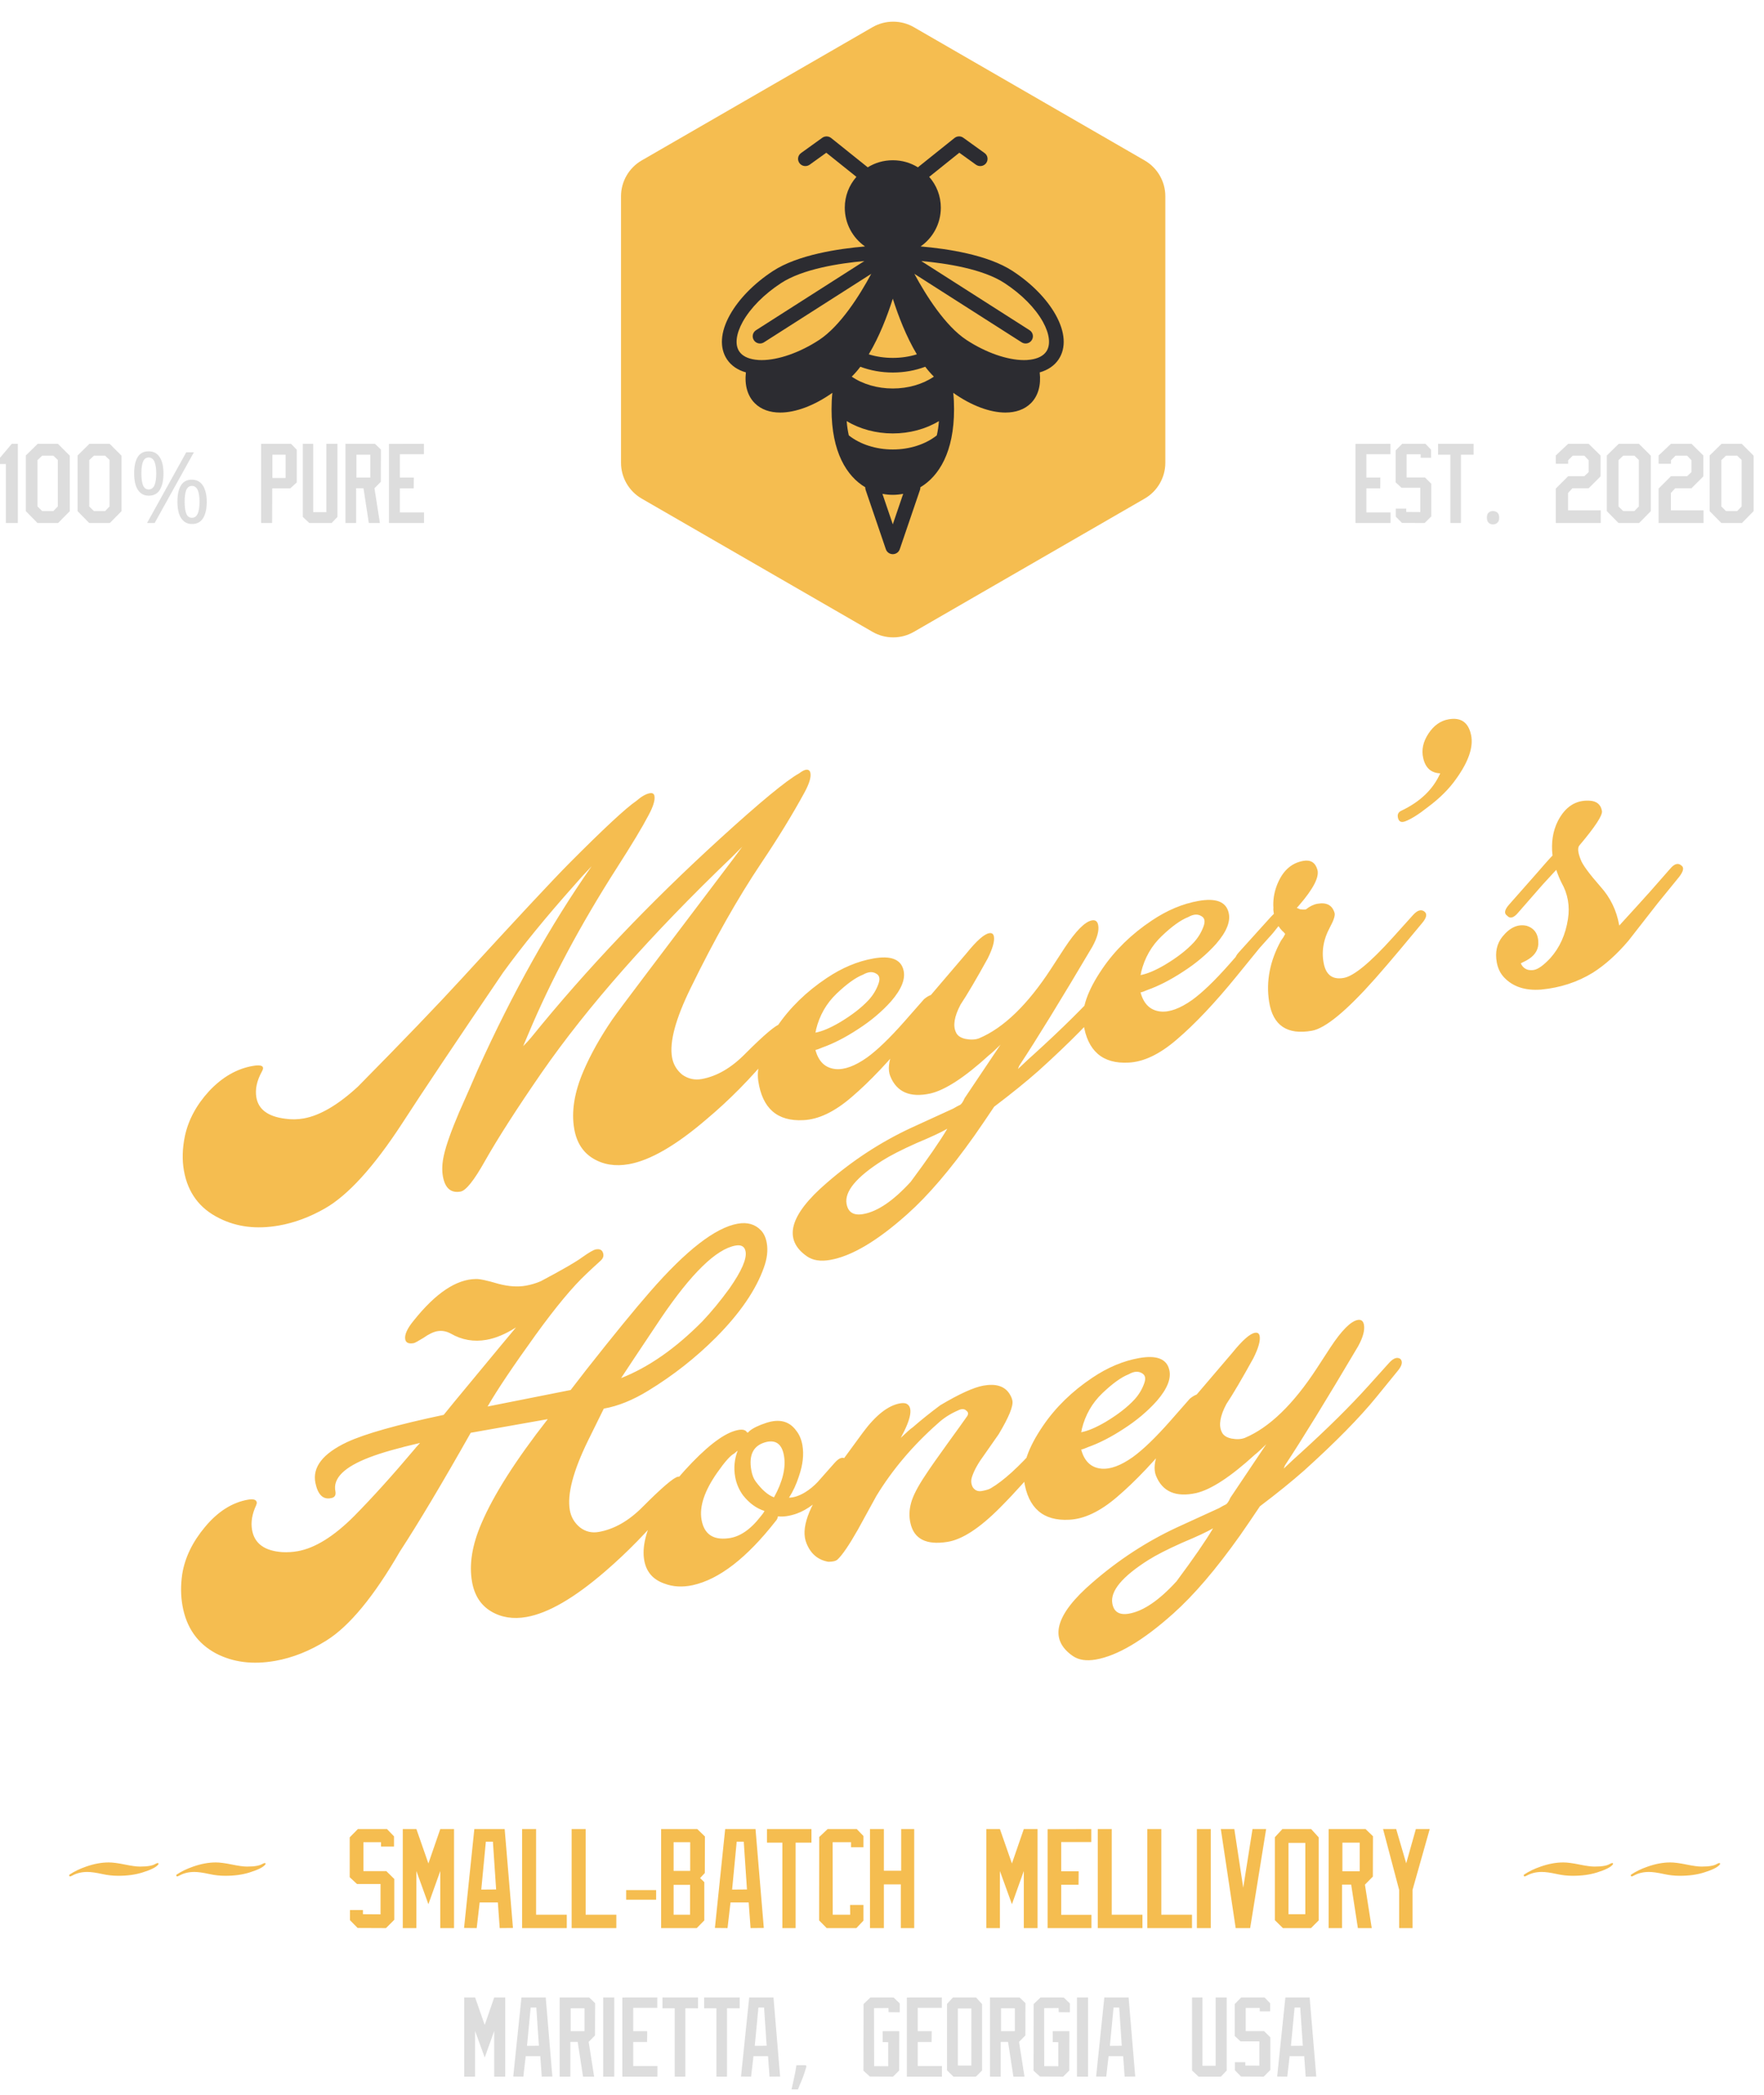 <svg width="570" height="677" viewBox="0 0 570 677" fill="none" xmlns="http://www.w3.org/2000/svg">
<g clip-path="url(#clip0_10_164)">
<path d="M449.296 143.4V146.76H441.52V154.312H446.032L446 157.8H441.52V165.576H449.328V169H438V143.432L449.296 143.4ZM450.969 145.544L453.081 143.4H460.601L462.425 145.288V147.912H459.065V146.792H454.521V154.28H460.441L462.489 156.296V166.856L460.345 169L453.017 168.968L451.033 166.952V164.328H454.393V165.416L458.937 165.448V157.608H452.857L450.969 155.848V145.544ZM476.176 143.4V146.92H472.08V169H468.656V146.92H464.688V143.4H476.176ZM480.46 167.272C480.46 166.483 480.652 165.928 481.036 165.608C481.42 165.288 481.879 165.128 482.412 165.128C482.967 165.128 483.436 165.288 483.82 165.608C484.226 165.928 484.428 166.483 484.428 167.272C484.428 168.04 484.226 168.595 483.82 168.936C483.436 169.277 482.967 169.448 482.412 169.448C481.879 169.448 481.42 169.277 481.036 168.936C480.652 168.595 480.46 168.04 480.46 167.272ZM517.247 164.904V169H502.719V157.864L506.719 153.864H511.935L513.343 152.552V148.712L511.935 147.24H508.191L506.719 148.712V149.864H502.719V147.176L506.719 143.4H513.343L517.183 147.176V153.928L513.343 157.768H508.095L506.687 159.304V164.904H517.247ZM529.587 143.4L533.427 147.24V165.16L529.651 169H522.995L519.219 165.16V147.176L523.059 143.4H529.587ZM529.555 163.656V148.616L528.115 147.24H524.499L522.995 148.68V163.656L524.499 165.128H528.115L529.555 163.656ZM550.466 164.904V169H535.938V157.864L539.938 153.864H545.154L546.562 152.552V148.712L545.154 147.24H541.41L539.938 148.712V149.864H535.938V147.176L539.938 143.4H546.562L550.402 147.176V153.928L546.562 157.768H541.314L539.906 159.304V164.904H550.466ZM562.806 143.4L566.646 147.24V165.16L562.87 169H556.214L552.438 165.16V147.176L556.278 143.4H562.806ZM562.774 163.656V148.616L561.334 147.24H557.718L556.214 148.68V163.656L557.718 165.128H561.334L562.774 163.656Z" fill="#DDDDDD"/>
<path d="M5.76 143.4V169H1.888V149.928H0V147.912L3.808 143.4H5.76ZM18.712 143.4L22.552 147.24V165.16L18.776 169H12.12L8.344 165.16V147.176L12.184 143.4H18.712ZM18.68 163.656V148.616L17.24 147.24H13.624L12.12 148.68V163.656L13.624 165.128H17.24L18.68 163.656ZM35.431 143.4L39.27 147.24V165.16L35.495 169H28.838L25.062 165.16V147.176L28.902 143.4H35.431ZM35.398 163.656V148.616L33.959 147.24H30.343L28.838 148.68V163.656L30.343 165.128H33.959L35.398 163.656ZM48.021 145.832C49.6 145.832 50.795 146.461 51.605 147.72C52.416 148.957 52.821 150.707 52.821 152.968C52.821 155.229 52.427 157 51.637 158.28C50.869 159.539 49.664 160.168 48.021 160.168C47.019 160.168 46.165 159.88 45.461 159.304C44.757 158.728 44.224 157.907 43.861 156.84C43.52 155.752 43.349 154.461 43.349 152.968C43.349 150.707 43.723 148.957 44.469 147.72C45.216 146.461 46.4 145.832 48.021 145.832ZM48.021 147.816C47.211 147.816 46.613 148.253 46.229 149.128C45.867 149.981 45.685 151.261 45.685 152.968C45.685 154.675 45.867 155.965 46.229 156.84C46.613 157.715 47.211 158.152 48.021 158.152C48.853 158.152 49.472 157.725 49.877 156.872C50.283 155.997 50.485 154.696 50.485 152.968C50.485 151.261 50.283 149.981 49.877 149.128C49.472 148.253 48.853 147.816 48.021 147.816ZM62.645 146.152L49.973 169H47.509L60.181 146.152H62.645ZM62.005 154.984C63.051 154.984 63.925 155.272 64.629 155.848C65.333 156.403 65.867 157.213 66.229 158.28C66.613 159.325 66.805 160.605 66.805 162.12C66.805 164.381 66.411 166.152 65.621 167.432C64.853 168.691 63.648 169.32 62.005 169.32C61.003 169.32 60.149 169.032 59.445 168.456C58.741 167.88 58.208 167.059 57.845 165.992C57.504 164.904 57.333 163.613 57.333 162.12C57.333 159.859 57.707 158.109 58.453 156.872C59.2 155.613 60.384 154.984 62.005 154.984ZM62.005 157C61.195 157 60.597 157.427 60.213 158.28C59.851 159.133 59.669 160.413 59.669 162.12C59.669 163.848 59.851 165.149 60.213 166.024C60.597 166.877 61.195 167.304 62.005 167.304C62.837 167.304 63.456 166.877 63.861 166.024C64.267 165.171 64.469 163.869 64.469 162.12C64.469 160.413 64.267 159.133 63.861 158.28C63.456 157.427 62.837 157 62.005 157ZM84.375 143.4H94.039L95.895 145.32V155.88L93.815 157.8H87.959L87.927 169H84.375V143.4ZM92.279 154.44V146.92H88.023V154.44H92.279ZM101.204 143.4V165.48H105.46V143.4H109.044V167.016L107.156 169H99.956L97.844 167.016V143.4H101.204ZM122.761 169H119.177L117.449 157.768H115.081V169H111.625V143.4H121.161L123.081 145.256L123.049 155.688L121.001 157.768L122.761 169ZM115.177 146.92V154.312H119.657V146.92H115.177ZM136.984 143.4V146.76H129.208V154.312H133.72L133.688 157.8H129.208V165.576H137.016V169H125.688V143.432L136.984 143.4Z" fill="#DDDDDD"/>
<g filter="url(#filter0_d_10_164)">
<path d="M157.554 447.468L184.396 442.138C186.699 439.158 188.425 436.923 189.577 435.433C198.295 424.37 205.115 416.024 210.036 410.393C221.688 397.011 231.132 389.68 238.366 388.399C241.484 387.847 243.99 388.561 245.884 390.541C246.831 391.532 247.46 392.9 247.769 394.646C248.188 397.016 247.881 399.643 246.848 402.527C244.276 409.8 239.115 417.338 231.363 425.142C224.806 431.705 217.523 437.432 209.513 442.323C204.525 445.393 199.723 447.336 195.108 448.153L189.996 458.513C185.18 468.37 183.225 475.855 184.13 480.969C184.527 483.214 185.629 485.077 187.435 486.558C189.218 487.915 191.233 488.394 193.478 487.997C198.467 487.114 203.198 484.411 207.672 479.889C213.899 473.642 217.698 470.396 219.07 470.154C220.442 469.911 221.249 470.475 221.492 471.847C221.624 472.596 219.725 475.312 215.795 479.995C209.437 487.681 202.686 494.6 195.543 500.752C185.612 509.328 177.154 514.234 170.17 515.47C165.804 516.243 161.966 515.636 158.656 513.649C155.346 511.662 153.304 508.486 152.531 504.121C151.538 498.508 152.547 492.219 155.56 485.254C159.466 476.073 166.61 464.839 176.994 451.552L152.11 455.957C142.903 472.251 135.264 485.052 129.193 494.359C120.821 508.833 112.93 518.398 105.522 523.054C100.079 526.461 94.551 528.662 88.939 529.655C81.704 530.936 75.324 530.135 69.797 527.255C63.83 524.066 60.217 518.917 58.959 511.807C58.385 508.564 58.361 505.16 58.888 501.593C59.751 496.295 62.199 491.231 66.232 486.401C70.368 481.424 74.993 478.483 80.107 477.577C81.853 477.268 82.803 477.55 82.958 478.423C83.002 478.673 82.932 479.007 82.749 479.425C81.445 482.229 81.013 484.878 81.454 487.372C82.227 491.738 85.479 494.121 91.21 494.522C92.897 494.609 94.552 494.509 96.174 494.222C101.786 493.228 107.871 489.45 114.427 482.887C120.426 476.808 126.986 469.537 134.107 461.073C134.312 460.779 134.58 460.475 134.91 460.159C135.342 459.697 135.61 459.392 135.713 459.245C128.669 460.878 123.281 462.41 119.547 463.843C111.227 466.988 107.505 470.67 108.381 474.888C108.602 476.136 108.151 476.859 107.028 477.057C104.431 477.646 102.728 476.017 101.919 472.173C100.889 467.081 104.291 462.684 112.126 458.982C117.95 456.279 128.365 453.342 143.368 450.172C144.952 448.219 146.115 446.791 146.855 445.889C159.571 430.517 166.196 422.527 166.731 421.917C163.379 424.054 160.206 425.388 157.213 425.918C153.097 426.646 149.248 425.977 145.666 423.909C144.242 423.132 142.782 422.876 141.285 423.141C140.038 423.362 138.556 424.074 136.84 425.279C135.101 426.358 134.045 426.931 133.671 426.997C132.049 427.284 131.139 426.867 130.941 425.744C130.676 424.247 131.603 422.218 133.722 419.656C140.776 410.818 147.448 406.357 153.736 406.273C154.88 406.199 157.354 406.726 161.155 407.854C164.391 408.696 167.319 408.886 169.938 408.422C171.56 408.135 173.148 407.661 174.703 407C181.643 403.327 186.136 400.731 188.182 399.211C190.353 397.669 191.813 396.832 192.562 396.699C193.934 396.457 194.73 396.959 194.951 398.206C195.083 398.954 194.819 399.644 194.159 400.276C192.384 401.876 190.837 403.308 189.517 404.571C185.102 408.697 179.639 415.259 173.127 424.258C165.795 434.432 160.604 442.169 157.554 447.468ZM200.695 438.288C209.593 434.784 218.351 428.667 226.968 419.938C229.895 416.848 232.806 413.309 235.702 409.324C239.603 403.745 241.343 399.771 240.924 397.401C240.637 395.78 239.558 395.134 237.687 395.466C231.451 396.569 223.387 404.428 213.496 419.043C206.377 429.693 202.11 436.108 200.695 438.288ZM247.585 452.757C251.84 451.361 255.077 452.203 257.294 455.284C258.285 456.523 258.947 458.079 259.278 459.949C259.808 462.943 259.435 466.289 258.16 469.988C257.332 472.578 256.262 474.89 254.95 476.924C256.491 476.908 258.193 476.35 260.056 475.248C261.567 474.337 262.972 473.188 264.27 471.801L269.737 465.623C271.24 463.942 272.465 463.597 273.412 464.587C274.315 465.328 274.077 466.527 272.699 468.186L267.452 474.518C264.262 478.298 260.914 480.82 257.407 482.084C255.103 482.878 253.097 483.169 251.387 482.957C251.248 483.625 251.013 484.116 250.683 484.432C241.349 496.375 232.411 503.296 223.871 505.193C220.526 505.914 217.473 505.747 214.714 504.691C211.015 503.417 208.834 500.908 208.172 497.166C207.421 492.926 208.681 487.686 211.95 481.447C214.442 476.633 217.573 472.155 221.343 468.015C227.914 460.806 233.275 456.577 237.428 455.327C239.504 454.702 240.817 454.856 241.368 455.787C241.537 456.015 241.775 455.908 242.083 455.468C243.198 454.499 245.032 453.595 247.585 452.757ZM238.366 461.721L237.189 462.701C236.008 463.296 234.186 465.356 231.722 468.879C227.616 474.751 225.938 479.807 226.689 484.048C227.506 488.663 230.369 490.665 235.277 490.053C238.938 489.663 242.445 487.305 245.796 482.982C246.434 482.226 246.844 481.638 247.027 481.22C244.437 480.392 242.15 478.739 240.168 476.26C238.817 474.441 237.943 472.409 237.545 470.164C237.037 467.295 237.311 464.481 238.366 461.721ZM250.107 476.816C252.929 471.686 253.998 467.187 253.314 463.32C252.674 459.703 250.806 458.233 247.709 458.91C243.513 459.91 241.867 462.967 242.772 468.081C243.037 469.577 243.507 470.781 244.183 471.69C246.209 474.419 248.184 476.127 250.107 476.816ZM291.057 457.605C293.037 455.711 294.317 454.584 294.897 454.224C297.684 451.801 300.669 449.407 303.852 447.043C310.021 443.378 314.665 441.27 317.783 440.718C321.774 440.012 324.563 440.869 326.149 443.289C326.678 444.096 327.009 444.874 327.141 445.622C327.45 447.368 325.966 450.976 322.689 456.444C322.381 456.884 320.841 459.086 318.07 463.05C316.097 465.714 314.778 468.071 314.111 470.118C313.686 471.351 313.76 472.496 314.333 473.552C315.031 474.586 316.003 474.993 317.25 474.772C318.622 474.529 319.598 474.228 320.178 473.868C324.256 471.474 329.188 466.999 334.974 460.444L341.398 453.132C342.902 451.451 344.127 451.106 345.074 452.096C345.955 452.712 345.717 453.911 344.36 455.695L337.387 464.262C332.737 469.973 328.011 475.247 323.207 480.085C316.548 486.795 310.838 490.507 306.076 491.221C299.319 492.289 295.363 490.288 294.208 485.218C293.708 483.12 293.769 480.922 294.392 478.625C295.014 476.328 296.546 473.356 298.988 469.708C300.403 467.528 302.815 464.078 306.225 459.358C309.121 455.372 311.237 452.425 312.571 450.516C312.96 449.805 312.86 449.243 312.273 448.833C311.642 448.173 310.735 448.14 309.554 448.735C307.045 449.822 304.852 451.24 302.975 452.987C294.966 460.064 288.37 467.857 283.186 476.364C281.244 479.923 279.25 483.556 277.204 487.263C274.36 492.269 272.164 495.487 270.617 496.919C270.059 497.404 269.072 497.643 267.656 497.636C264.339 497.065 261.998 495.1 260.631 491.74C258.647 487.074 261.128 480.011 268.071 470.549L278.795 455.916C282.945 450.293 286.954 447.14 290.82 446.455C291.569 446.323 292.214 446.337 292.757 446.498C295.121 447.495 294.554 451.197 291.057 457.605ZM360.967 476.682C355.495 481.381 350.334 483.838 345.484 484.053C337.076 484.512 332.212 480.292 330.894 471.392C330.18 466.631 332.224 460.737 337.027 453.713C341.111 447.716 346.432 442.529 352.989 438.153C357.933 434.834 362.962 432.721 368.076 431.816C373.688 430.823 376.929 432.05 377.796 435.498C378.553 438.323 377.223 441.71 373.806 445.659C370.799 449.021 367.217 452.035 363.058 454.701C359.023 457.345 355.19 459.31 351.559 460.595C350.605 461.022 349.879 461.279 349.38 461.367L349.413 461.554C350.45 465.23 352.604 467.228 355.877 467.549C358.753 467.812 362.135 466.57 366.023 463.824C369.331 461.437 373.343 457.576 378.058 452.239L384.482 444.927C385.494 444.105 386.374 443.628 387.123 443.495C387.996 443.341 388.499 443.638 388.631 444.386C388.808 445.384 388.412 446.419 387.444 447.49L380.47 456.057C373.394 464.77 366.893 471.645 360.967 476.682ZM366.586 445.201C367.986 443.666 369.031 441.938 369.72 440.015C370.328 438.364 370.067 437.252 368.937 436.681C367.784 435.984 366.39 436.102 364.754 437.035C362.348 437.975 359.495 440.024 356.195 443.181C352.894 446.338 350.684 450.202 349.564 454.774C349.586 454.899 349.516 455.233 349.355 455.776C351.475 455.4 354.109 454.291 357.256 452.448C361.21 450.076 364.32 447.66 366.586 445.201ZM407.12 479.704C404.884 483.059 402.739 486.204 400.686 489.14C392.965 500.026 385.771 508.438 379.104 514.378C369.445 523.034 361.123 527.98 354.139 529.216C351.02 529.768 348.507 529.377 346.599 528.042C338.818 522.602 340.956 514.698 353.014 504.331C361.375 497.063 370.427 491.151 380.169 486.597C386.118 483.872 390.699 481.774 393.913 480.305C394.844 479.754 395.548 479.373 396.025 479.159C396.502 478.946 397.015 478.212 397.565 476.957L409.168 459.66C407.415 461.386 406.198 462.502 405.515 463.008C397.653 470.188 391.312 474.334 386.492 475.444C379.925 476.864 375.606 474.991 373.534 469.827C371.911 465.74 374.684 458.882 381.856 449.251C387.289 442.887 392.723 436.522 398.157 430.158C401.428 426.106 403.874 423.936 405.495 423.649C406.368 423.495 406.882 423.854 407.037 424.727C407.302 426.224 406.628 428.594 405.015 431.838C401.313 438.539 398.395 443.494 396.262 446.701C394.238 450.533 393.737 453.516 394.758 455.65C395.207 456.729 396.234 457.447 397.841 457.806C399.573 458.143 401.041 458.076 402.244 457.606C410.145 454.278 417.889 446.797 425.478 435.163L429.877 428.403C433.528 422.868 436.476 419.902 438.721 419.505C439.844 419.306 440.516 419.83 440.736 421.078C441.045 422.824 440.423 425.121 438.869 427.969C428.671 445.21 420.782 458.055 415.203 466.503L414.807 467.538C417.117 465.328 418.83 463.739 419.945 462.77C428.922 454.62 436.366 447.257 442.276 440.679L448.887 433.335C450.288 431.8 451.502 431.392 452.53 432.111C453.33 432.998 453.041 434.272 451.662 435.931L444.689 444.497C439.299 451.111 431.558 458.977 421.466 468.096C417.462 471.635 412.68 475.504 407.12 479.704ZM371.028 497.091C362.585 502.444 358.717 507.117 359.423 511.108C359.909 513.852 361.711 514.948 364.829 514.396C369.444 513.579 374.553 510.102 380.156 503.965C385.662 496.559 389.603 490.844 391.979 486.822C390.116 487.924 386.789 489.477 381.998 491.483C377.23 493.613 373.573 495.483 371.028 497.091Z" fill="#F5BD50"/>
</g>
<g filter="url(#filter1_d_10_164)">
<path d="M143.443 366.239C144.161 363.025 145.791 358.427 148.334 352.446C151.002 346.442 153.018 341.84 154.381 338.641C165.565 313.892 177.83 291.976 191.174 272.891C188.681 275.52 186.796 277.59 185.52 279.102C176.397 289.335 168.734 298.731 162.531 307.29C147.53 329.369 136.646 345.639 129.878 356.098C120.772 370.059 112.482 379.18 105.007 383.462C100.1 386.26 95.151 388.101 90.162 388.984C82.928 390.264 76.485 389.475 70.834 386.616C64.492 383.494 60.693 378.378 59.434 371.268C58.816 367.776 58.924 364.026 59.759 360.02C60.893 354.802 63.51 349.965 67.61 345.509C71.834 341.031 76.503 338.339 81.617 337.434C84.61 336.904 85.616 337.498 84.633 339.216C82.977 342.21 82.38 345.017 82.844 347.637C83.528 351.503 86.633 353.784 92.159 354.478C94.14 354.77 96.128 354.74 98.124 354.387C103.363 353.459 109.191 350.048 115.608 344.153C130.224 329.345 141.467 317.643 149.336 309.047C166.907 289.857 178.475 277.455 184.042 271.838C195.072 260.753 202.252 254.079 205.582 251.818C207.254 250.364 208.714 249.527 209.961 249.306C210.834 249.151 211.337 249.448 211.469 250.197C211.712 251.569 211.057 253.679 209.503 256.526C207.582 260.211 204.202 265.826 199.363 273.371C187.574 291.795 178.059 309.623 170.818 326.855C170.085 328.529 169.495 329.919 169.048 331.028C170.038 330.081 170.955 329.082 171.798 328.032C189.427 306.26 209.704 284.919 232.631 264.01C245.59 252.197 254.12 245.156 258.221 242.886C259.13 242.211 259.835 241.829 260.333 241.741C261.207 241.586 261.72 241.945 261.875 242.819C262.118 244.191 261.462 246.3 259.908 249.148C256.023 256.268 251.382 263.842 245.986 271.873C238.353 283.257 230.762 296.693 223.212 312.179C218.294 322.182 216.276 329.679 217.159 334.668C217.557 336.913 218.658 338.776 220.464 340.258C222.372 341.592 224.449 342.061 226.694 341.663C231.559 340.802 236.228 338.11 240.701 333.588C246.928 327.341 250.789 324.085 252.286 323.82C253.658 323.577 254.465 324.141 254.708 325.513C254.841 326.262 252.942 328.978 249.011 333.661C242.551 341.494 235.624 348.508 228.231 354.705C218.403 363.134 210.059 367.955 203.199 369.169C198.833 369.942 194.995 369.335 191.685 367.348C188.375 365.361 186.333 362.185 185.561 357.82C184.567 352.207 185.577 345.918 188.589 338.953C190.868 333.662 193.947 328.164 197.826 322.461C199.16 320.552 202.746 315.737 208.582 308.015L236.883 270.59L239.841 266.593C238.419 268.002 237.326 269.096 236.563 269.874C210.388 294.96 189.869 318.209 175.007 339.621C167.022 351.196 160.922 360.701 156.707 368.137C153.188 374.419 150.556 377.715 148.81 378.024C145.691 378.576 143.79 376.919 143.106 373.052C142.753 371.057 142.865 368.786 143.443 366.239ZM275.094 347.568C269.623 352.267 264.462 354.724 259.612 354.939C251.204 355.398 246.34 351.178 245.022 342.278C244.308 337.516 246.352 331.623 251.155 324.599C255.239 318.602 260.559 313.415 267.117 309.038C272.061 305.719 277.09 303.607 282.203 302.702C287.816 301.709 291.056 302.936 291.924 306.384C292.681 309.209 291.351 312.596 287.934 316.545C284.927 319.907 281.344 322.921 277.185 325.587C273.151 328.231 269.318 330.195 265.687 331.481C264.733 331.907 264.007 332.164 263.508 332.253L263.541 332.44C264.577 336.116 266.732 338.114 270.005 338.435C272.881 338.698 276.263 337.456 280.151 334.71C283.459 332.323 287.47 328.462 292.186 323.125L298.61 315.813C299.622 314.991 300.502 314.513 301.251 314.381C302.124 314.226 302.626 314.523 302.759 315.272C302.936 316.27 302.54 317.304 301.572 318.376L294.598 326.943C287.522 335.656 281.021 342.531 275.094 347.568ZM280.713 316.087C282.114 314.552 283.159 312.824 283.848 310.901C284.456 309.25 284.195 308.138 283.064 307.566C281.912 306.87 280.518 306.988 278.882 307.921C276.476 308.861 273.623 310.91 270.322 314.067C267.022 317.224 264.812 321.088 263.691 325.66C263.714 325.785 263.644 326.118 263.483 326.662C265.603 326.286 268.237 325.177 271.384 323.334C275.338 320.961 278.447 318.546 280.713 316.087ZM321.248 350.59C319.011 353.944 316.867 357.09 314.814 360.026C307.093 370.911 299.899 379.324 293.232 385.263C283.573 393.919 275.251 398.866 268.266 400.102C265.148 400.654 262.635 400.263 260.726 398.928C252.946 393.488 255.084 385.584 267.142 375.217C275.503 367.948 284.555 362.037 294.297 357.483C300.246 354.757 304.827 352.66 308.04 351.191C308.972 350.64 309.676 350.258 310.153 350.045C310.63 349.832 311.143 349.098 311.693 347.843L323.296 330.546C321.543 332.271 320.325 333.387 319.643 333.894C311.781 341.074 305.44 345.22 300.619 346.33C294.053 347.75 289.734 345.877 287.662 340.712C286.038 336.626 288.812 329.768 295.983 320.137C301.417 313.773 306.851 307.408 312.285 301.044C315.555 296.992 318.001 294.822 319.623 294.535C320.496 294.381 321.01 294.74 321.164 295.613C321.429 297.11 320.755 299.48 319.143 302.724C315.441 309.425 312.523 314.38 310.389 317.587C308.366 321.419 307.865 324.401 308.886 326.536C309.334 327.615 310.362 328.333 311.969 328.692C313.701 329.029 315.168 328.962 316.371 328.492C324.272 325.164 332.017 317.683 339.605 306.048L344.005 299.288C347.656 293.754 350.604 290.788 352.849 290.391C353.972 290.192 354.643 290.716 354.864 291.963C355.173 293.71 354.551 296.007 352.997 298.854C342.799 316.096 334.91 328.941 329.331 337.389L328.935 338.424C331.245 336.214 332.958 334.625 334.072 333.655C343.049 325.506 350.493 318.143 356.404 311.565L363.015 304.22C364.416 302.686 365.63 302.278 366.658 302.997C367.458 303.884 367.169 305.157 365.79 306.816L358.816 315.383C353.427 321.997 345.686 329.863 335.594 338.982C331.59 342.521 326.807 346.39 321.248 350.59ZM285.156 367.977C276.713 373.33 272.845 378.002 273.551 381.994C274.037 384.738 275.839 385.834 278.957 385.282C283.572 384.465 288.681 380.988 294.283 374.851C299.79 367.444 303.731 361.73 306.107 357.708C304.243 358.809 300.917 360.363 296.126 362.369C291.358 364.499 287.701 366.368 285.156 367.977ZM380.151 328.973C374.679 333.672 369.519 336.129 364.669 336.344C356.26 336.803 351.397 332.583 350.079 323.683C349.364 318.921 351.409 313.028 356.211 306.004C360.295 300.007 365.616 294.82 372.173 290.443C377.117 287.124 382.146 285.012 387.26 284.107C392.873 283.113 396.113 284.341 396.98 287.789C397.738 290.614 396.408 294.001 392.99 297.95C389.984 301.312 386.401 304.326 382.242 306.992C378.207 309.635 374.375 311.6 370.743 312.886C369.789 313.312 369.063 313.569 368.564 313.658L368.597 313.845C369.634 317.52 371.788 319.519 375.061 319.84C377.938 320.103 381.32 318.861 385.207 316.115C388.515 313.728 392.527 309.866 397.242 304.53L403.666 297.218C404.678 296.396 405.559 295.918 406.307 295.786C407.18 295.631 407.683 295.928 407.815 296.677C407.992 297.674 407.596 298.709 406.628 299.781L399.655 308.348C392.578 317.061 386.077 323.936 380.151 328.973ZM385.77 297.491C387.171 295.957 388.215 294.229 388.904 292.306C389.512 290.655 389.251 289.543 388.121 288.971C386.969 288.275 385.574 288.393 383.939 289.326C381.532 290.266 378.679 292.315 375.379 295.472C372.079 298.628 369.868 302.493 368.748 307.065C368.77 307.189 368.7 307.523 368.539 308.066C370.66 307.691 373.293 306.582 376.44 304.738C380.394 302.366 383.504 299.951 385.77 297.491ZM444.442 309.103C435.114 319.63 428.267 325.28 423.902 326.053C415.919 327.465 411.317 324.357 410.095 316.726C409.05 310.094 410.327 303.5 413.926 296.946C414.131 296.652 414.388 296.285 414.696 295.845C414.982 295.28 415.176 294.924 415.279 294.777C414.941 294.322 414.625 293.992 414.332 293.787C414.163 293.559 413.92 293.281 413.605 292.951C413.414 292.598 413.245 292.371 413.098 292.268C411.844 293.905 410.836 295.113 410.073 295.891L403.308 303.456C401.805 305.137 400.58 305.483 399.632 304.492C398.685 303.502 398.912 302.24 400.313 300.706L409.025 291.06C410.528 289.379 411.394 288.454 411.621 288.285C411.467 287.412 411.419 286.777 411.477 286.381C411.307 283.967 411.658 281.589 412.53 279.248C414.274 274.566 417.142 271.871 421.133 271.165C423.503 270.746 425.022 271.699 425.691 274.024C426.36 276.35 424.399 280.17 419.808 285.485C419.376 285.947 419.108 286.252 419.005 286.399C419.13 286.377 419.266 286.417 419.413 286.52C419.684 286.6 419.893 286.692 420.04 286.795C420.833 286.912 421.479 286.926 421.977 286.838C423.217 285.846 424.46 285.24 425.708 285.02C428.701 284.49 430.554 285.512 431.267 288.088C431.422 288.961 430.916 290.465 429.751 292.601C427.522 296.726 426.897 300.824 427.875 304.896C428.721 308.22 430.827 309.583 434.195 308.987C437.438 308.413 442.715 304.07 450.026 295.959L456.638 288.614C458.038 287.08 459.263 286.734 460.313 287.577C461.216 288.318 460.978 289.518 459.6 291.177L452.439 299.777C449.784 302.948 447.119 306.057 444.442 309.103ZM470.523 244.671C468.265 247.901 465.203 250.951 461.337 253.822C458.404 256.142 455.972 257.666 454.043 258.394C452.715 258.886 451.929 258.446 451.687 257.074C451.51 256.076 451.898 255.364 452.852 254.938C458.904 252.066 463.081 248.047 465.382 242.88C462.403 242.764 460.564 241.096 459.865 237.875C459.277 235.277 459.844 232.669 461.567 230.048C463.29 227.428 465.462 225.886 468.081 225.422C472.072 224.716 474.494 226.409 475.348 230.503C476.157 234.348 474.549 239.07 470.523 244.671ZM514.727 307.275C509.739 310.345 504.145 312.171 497.945 312.754C492.868 313.138 488.909 311.845 486.067 308.875C484.805 307.554 483.997 305.897 483.643 303.901C483.069 300.658 483.677 297.913 485.466 295.667C487.893 292.665 490.516 291.493 493.334 292.152C495.925 292.98 497.173 294.946 497.079 298.05C496.956 300.258 495.661 302.031 493.197 303.368C492.368 303.772 491.777 304.069 491.425 304.26C491.873 305.339 492.64 306.039 493.727 306.361C494.394 306.5 495.04 306.515 495.664 306.404C497.036 306.161 498.803 304.884 500.967 302.571C503.973 299.209 505.868 295.015 506.651 289.988C507.316 285.754 506.621 281.825 504.564 278.201C503.969 277.02 503.404 275.641 502.867 274.064C499.303 277.91 497.418 279.981 497.213 280.274L490.635 287.806C489.154 289.612 487.929 289.957 486.96 288.842C485.932 288.124 486.17 286.924 487.673 285.243L496.352 275.41C499.234 272.07 501.005 270.084 501.665 269.453C501.186 265.292 501.753 261.59 503.365 258.346C505.755 253.678 509.159 251.468 513.576 251.715C515.909 251.817 517.264 252.928 517.639 255.048C517.882 256.42 515.451 260.13 510.348 266.179C509.71 266.935 509.85 268.454 510.768 270.736C511.305 272.313 513.427 275.218 517.134 279.45C520.335 282.999 522.355 287.144 523.194 291.884L523.227 292.071C527.862 287.005 531.199 283.328 533.238 281.037L539.661 273.726C541.04 272.067 542.265 271.721 543.337 272.689C544.218 273.305 543.98 274.505 542.624 276.289L535.65 284.855C532.504 288.885 529.358 292.915 526.213 296.945C522.487 301.335 518.659 304.778 514.727 307.275Z" fill="#F5BD50"/>
</g>
<g filter="url(#filter2_d_10_164)">
<path d="M376.553 142.538L376.553 56.413C376.553 51.658 374 47.223 369.875 44.846L295.292 1.782C291.171 -0.594 286.053 -0.594 281.936 1.782L207.342 44.846C203.23 47.223 200.667 51.658 200.667 56.413L200.667 142.538C200.667 147.294 203.232 151.725 207.342 154.105L281.936 197.163C286.055 199.543 291.171 199.543 295.292 197.163L369.875 154.105C374 151.725 376.553 147.293 376.553 142.538Z" fill="#F5BD50"/>
<path d="M341.11 94.716C338.252 89.604 333.34 84.584 327.247 80.592C319.17 75.292 305.945 73.354 297.467 72.63C301.434 69.876 304.008 65.276 304.008 60.117C304.008 56.312 302.615 52.833 300.253 50.148L309.983 42.35L315.368 46.226C316.431 46.973 317.895 46.74 318.651 45.712C319.43 44.662 319.194 43.191 318.131 42.444L311.282 37.518C310.432 36.888 309.251 36.934 308.425 37.588L296.593 47.066C294.231 45.596 291.468 44.779 288.492 44.779C285.517 44.779 282.754 45.596 280.392 47.066L268.56 37.588C267.733 36.934 266.552 36.911 265.702 37.518L258.853 42.444C257.791 43.191 257.555 44.662 258.334 45.712C259.09 46.74 260.554 46.973 261.616 46.226L267.001 42.35L276.731 50.148C274.369 52.833 272.976 56.312 272.976 60.117C272.976 65.276 275.55 69.876 279.518 72.63C271.04 73.354 257.815 75.292 249.737 80.592C243.644 84.584 238.732 89.603 235.875 94.716C232.757 100.296 232.427 105.409 234.93 109.145C236.276 111.153 238.378 112.577 241.023 113.324C240.551 117.456 241.543 120.935 243.904 123.293C245.935 125.324 248.793 126.304 252.099 126.304C257.106 126.304 263.128 124.063 268.961 119.931C268.772 121.682 268.701 123.456 268.701 125.254C268.701 139.075 273.589 146.873 279.588 150.444C279.588 150.724 279.612 151.004 279.706 151.285L286.248 170.476C286.579 171.433 287.476 172.063 288.492 172.063C289.507 172.063 290.405 171.433 290.735 170.476L297.277 151.285C297.371 151.004 297.395 150.724 297.395 150.444C303.394 146.872 308.282 139.075 308.282 125.254C308.282 123.456 308.212 121.682 308.023 119.931C313.856 124.063 319.878 126.304 324.884 126.304C328.191 126.304 331.048 125.324 333.103 123.293C335.464 120.935 336.433 117.456 335.96 113.324C338.605 112.577 340.707 111.153 342.054 109.145C344.557 105.41 344.226 100.297 341.109 94.716L341.11 94.716ZM296.262 107.487C291.397 109.027 285.588 109.027 280.723 107.487C284.148 101.79 286.722 95.066 288.493 89.511C290.264 95.067 292.839 101.791 296.263 107.487L296.262 107.487ZM298.978 111.502C299.852 112.669 300.797 113.743 301.765 114.701C298.175 117.152 293.452 118.529 288.492 118.529C283.532 118.529 278.809 117.152 275.219 114.701C276.187 113.743 277.132 112.67 278.006 111.502C281.217 112.716 284.807 113.37 288.491 113.37C292.175 113.37 295.765 112.716 298.977 111.502L298.978 111.502ZM264.686 102.841C258.451 106.926 251.508 109.354 246.1 109.354C245.462 109.354 244.848 109.331 244.281 109.237C244.187 109.237 244.116 109.237 244.022 109.214C241.613 108.887 239.818 107.977 238.873 106.553C237.409 104.381 237.834 100.88 240.007 96.957C242.51 92.498 246.879 88.086 252.358 84.491C259.372 79.892 271.275 78.071 279.305 77.347L244.306 99.69C243.196 100.39 242.889 101.838 243.597 102.912C244.046 103.612 244.802 103.986 245.581 103.986C246.006 103.986 246.455 103.869 246.856 103.612L281.527 81.481C277.748 88.508 271.537 98.336 264.688 102.843L264.686 102.841ZM288.491 162.42L285.138 152.568C286.248 152.778 287.381 152.895 288.491 152.895C289.601 152.895 290.735 152.778 291.845 152.568L288.491 162.42ZM302.709 133.681C299.025 136.6 293.9 138.234 288.491 138.234C283.082 138.234 277.958 136.6 274.273 133.681C273.943 132.234 273.707 130.693 273.589 129.059C277.792 131.627 283.059 133.051 288.49 133.051C293.922 133.051 299.189 131.627 303.392 129.059C303.274 130.693 303.038 132.234 302.707 133.681L302.709 133.681ZM338.11 106.554C337.165 107.978 335.37 108.888 332.962 109.215C332.867 109.238 332.796 109.238 332.702 109.238C332.135 109.332 331.521 109.355 330.883 109.355C325.475 109.355 318.532 106.927 312.297 102.842C305.449 98.336 299.237 88.484 295.458 81.48L330.129 103.611C330.53 103.868 330.979 103.985 331.404 103.985C332.183 103.985 332.939 103.611 333.388 102.911C334.096 101.837 333.789 100.389 332.679 99.689L297.68 77.346C305.686 78.07 317.614 79.868 324.627 84.49C330.106 88.086 334.475 92.498 336.978 96.957C339.151 100.879 339.576 104.381 338.112 106.552L338.11 106.554Z" fill="#2C2C31"/>
</g>
<path d="M113 593.68L115.64 591H125.04L127.32 593.36V596.64H123.12V595.24H117.44V604.6H124.84L127.4 607.12V620.32L124.72 623L115.56 622.96L113.08 620.44V617.16H117.28V618.52L122.96 618.56V608.76H115.36L113 606.56V593.68ZM142.268 591H146.708V623H142.268V604.56L138.428 615.28L134.548 604.56V623H130.148V591H134.548L138.428 602.12L142.268 591ZM155.513 610.56L160.313 610.52L159.273 595.08H156.993L155.513 610.56ZM153.273 591H163.073L165.753 622.96L161.473 623L160.873 614.72H154.993L154.033 623L149.953 622.96L153.273 591ZM168.703 591H173.223V618.68H183.143V623H168.703V591ZM184.719 591H189.239V618.68H199.159V623H184.719V591ZM202.334 613.84V610.72H212.014V613.84H202.334ZM223.025 604.52V595.24H217.665V604.52H223.025ZM225.305 591L227.785 593.4L227.745 605.2L226.225 606.84L227.585 608.16V620.52L225.145 623H213.625V591H225.305ZM222.985 618.68V609.04H217.665V618.68H222.985ZM236.568 610.56L241.368 610.52L240.328 595.08H238.048L236.568 610.56ZM234.328 591H244.128L246.808 622.96L242.528 623L241.928 614.72H236.048L235.088 623L231.008 622.96L234.328 591ZM262.204 591V595.4H257.084V623H252.804V595.4H247.844V591H262.204ZM279 593.24V596.88H275V595.24H269.04L269.08 618.68H274.72L274.68 615.52H279V620.6L276.72 623H267.12L264.68 620.52L264.72 593.56L267.44 591H276.84L279 593.24ZM281.125 591H285.605V604.48H291.205V591H295.405V623H291.085V608.88H285.605V623H281.125V591ZM330.823 591H335.263V623H330.823V604.56L326.983 615.28L323.103 604.56V623H318.703V591H323.103L326.983 602.12L330.823 591ZM352.628 591V595.2H342.908V604.64H348.548L348.508 609H342.908V618.72H352.668V623H338.508V591.04L352.628 591ZM354.719 591H359.239V618.68H369.159V623H354.719V591ZM370.734 591H375.254V618.68H385.174V623H370.734V591ZM386.75 591H391.23V623H386.75V591ZM409.124 591L403.964 623H399.284L394.484 591H398.844L401.724 609.96L404.724 591H409.124ZM423.665 591L426.105 593.68V620.52L423.625 623H414.545L411.945 620.44V593.64L414.385 591H423.665ZM416.345 618.52H421.785V595.48H416.345V618.52ZM443.248 623H438.768L436.608 608.96H433.648V623H429.328V591H441.248L443.648 593.32L443.608 606.36L441.048 608.96L443.248 623ZM433.768 595.4V604.64H439.368V595.4H433.768ZM461.986 591L456.426 610.68V623H452.106V610.68L446.906 591H451.146L454.386 602.08L457.506 591H461.986Z" fill="#F5BD50"/>
<path d="M159.696 645.4H163.248V671H159.696V656.248L156.624 664.824L153.52 656.248V671H150V645.4H153.52L156.624 654.296L159.696 645.4ZM170.292 661.048L174.132 661.016L173.3 648.664H171.476L170.292 661.048ZM168.5 645.4H176.34L178.484 670.968L175.06 671L174.58 664.376H169.876L169.108 671L165.844 670.968L168.5 645.4ZM191.98 671H188.396L186.668 659.768H184.3V671H180.844V645.4H190.38L192.3 647.256L192.268 657.688L190.22 659.768L191.98 671ZM184.396 648.92V656.312H188.876V648.92H184.396ZM194.906 645.4H198.49V671H194.906V645.4ZM212.39 645.4V648.76H204.614V656.312H209.126L209.094 659.8H204.614V667.576H212.422V671H201.094V645.432L212.39 645.4ZM225.551 645.4V648.92H221.455V671H218.031V648.92H214.062V645.4H225.551ZM239.019 645.4V648.92H234.923V671H231.499V648.92H227.531V645.4H239.019ZM243.886 661.048L247.726 661.016L246.894 648.664H245.07L243.886 661.048ZM242.094 645.4H249.934L252.078 670.968L248.654 671L248.174 664.376H243.47L242.702 671L239.438 670.968L242.094 645.4ZM260.582 667.64C260.39 668.387 260.144 669.197 259.846 670.072C259.547 670.947 259.216 671.811 258.854 672.664C258.512 673.539 258.171 674.36 257.83 675.128H255.75C255.963 674.317 256.166 673.443 256.358 672.504C256.571 671.587 256.763 670.68 256.934 669.784C257.104 668.867 257.243 668.035 257.35 667.288H260.358L260.582 667.64ZM290.744 647.352V650.2L287.128 650.168L287.096 648.824L282.424 648.856L282.456 667.608L287 667.64V659.864L285.208 659.832V656.312H290.584L290.552 669.016L288.568 671L281.08 670.968L279 669.08L279.032 647.544L281.272 645.4L288.76 645.432L290.744 647.352ZM304.327 645.4V648.76H296.551V656.312H301.063L301.031 659.8H296.551V667.576H304.359V671H293.031V645.432L304.327 645.4ZM315.376 645.4L317.328 647.544V669.016L315.344 671H308.08L306 668.952V647.512L307.952 645.4H315.376ZM309.52 667.416H313.872V648.984H309.52V667.416ZM331.042 671H327.458L325.73 659.768H323.362V671H319.906V645.4H329.442L331.362 647.256L331.33 657.688L329.282 659.768L331.042 671ZM323.458 648.92V656.312H327.938V648.92H323.458ZM345.713 647.352V650.2L342.097 650.168L342.065 648.824L337.393 648.856L337.425 667.608L341.969 667.64V659.864L340.177 659.832V656.312H345.553L345.521 669.016L343.537 671L336.049 670.968L333.969 669.08L334.001 647.544L336.241 645.4L343.729 645.432L345.713 647.352ZM348 645.4H351.584V671H348V645.4ZM358.636 661.048L362.476 661.016L361.644 648.664H359.82L358.636 661.048ZM356.844 645.4H364.684L366.828 670.968L363.404 671L362.924 664.376H358.22L357.452 671L354.188 670.968L356.844 645.4ZM388.548 645.4V667.48H392.804V645.4H396.388V669.016L394.5 671H387.299L385.188 669.016V645.4H388.548ZM398.969 647.544L401.081 645.4H408.601L410.425 647.288V649.912H407.065V648.792H402.521V656.28H408.441L410.489 658.296V668.856L408.345 671L401.017 670.968L399.033 668.952V666.328H402.393V667.416L406.937 667.448V659.608H400.857L398.969 657.848V647.544ZM417.136 661.048L420.976 661.016L420.144 648.664H418.32L417.136 661.048ZM415.344 645.4H423.184L425.328 670.968L421.904 671L421.424 664.376H416.72L415.952 671L412.688 670.968L415.344 645.4Z" fill="#DDDDDD"/>
<path d="M521.064 602.552C520.36 603.384 518.664 604.216 515.976 605.048C513.736 605.752 511.144 606.104 508.2 606.104C506.472 606.104 504.744 605.912 503.016 605.528C500.968 605.08 499.368 604.856 498.216 604.856C496.36 604.856 494.696 605.272 493.224 606.104C493.032 606.168 492.872 606.232 492.744 606.296C492.616 606.36 492.52 606.328 492.456 606.2C492.328 606.072 492.328 605.912 492.456 605.72C493.992 604.696 495.784 603.832 497.832 603.128C500.392 602.232 502.824 601.784 505.128 601.784C506.408 601.784 508.136 602.008 510.312 602.456C512.488 602.904 514.12 603.128 515.208 603.128C517.64 603.128 519.304 602.84 520.2 602.264C520.584 602.072 520.84 601.976 520.968 601.976C521.288 602.04 521.32 602.232 521.064 602.552ZM555.658 602.552C554.954 603.384 553.258 604.216 550.57 605.048C548.33 605.752 545.738 606.104 542.794 606.104C541.066 606.104 539.338 605.912 537.61 605.528C535.562 605.08 533.962 604.856 532.81 604.856C530.954 604.856 529.29 605.272 527.818 606.104C527.626 606.168 527.466 606.232 527.338 606.296C527.21 606.36 527.114 606.328 527.05 606.2C526.922 606.072 526.922 605.912 527.05 605.72C528.586 604.696 530.378 603.832 532.426 603.128C534.986 602.232 537.418 601.784 539.722 601.784C541.002 601.784 542.73 602.008 544.906 602.456C547.082 602.904 548.714 603.128 549.802 603.128C552.234 603.128 553.898 602.84 554.794 602.264C555.178 602.072 555.434 601.976 555.562 601.976C555.882 602.04 555.914 602.232 555.658 602.552Z" fill="#F5BD50"/>
<path d="M51.064 602.552C50.36 603.384 48.664 604.216 45.976 605.048C43.736 605.752 41.144 606.104 38.2 606.104C36.472 606.104 34.744 605.912 33.016 605.528C30.968 605.08 29.368 604.856 28.216 604.856C26.36 604.856 24.696 605.272 23.224 606.104C23.032 606.168 22.872 606.232 22.744 606.296C22.616 606.36 22.52 606.328 22.456 606.2C22.328 606.072 22.328 605.912 22.456 605.72C23.992 604.696 25.784 603.832 27.832 603.128C30.392 602.232 32.824 601.784 35.128 601.784C36.408 601.784 38.136 602.008 40.312 602.456C42.488 602.904 44.12 603.128 45.208 603.128C47.64 603.128 49.304 602.84 50.2 602.264C50.584 602.072 50.84 601.976 50.968 601.976C51.288 602.04 51.32 602.232 51.064 602.552ZM85.658 602.552C84.954 603.384 83.258 604.216 80.57 605.048C78.33 605.752 75.738 606.104 72.794 606.104C71.066 606.104 69.338 605.912 67.61 605.528C65.562 605.08 63.962 604.856 62.81 604.856C60.954 604.856 59.29 605.272 57.818 606.104C57.626 606.168 57.466 606.232 57.338 606.296C57.21 606.36 57.114 606.328 57.05 606.2C56.922 606.072 56.922 605.912 57.05 605.72C58.586 604.696 60.378 603.832 62.426 603.128C64.986 602.232 67.418 601.784 69.722 601.784C71.002 601.784 72.73 602.008 74.906 602.456C77.082 602.904 78.714 603.128 79.802 603.128C82.234 603.128 83.898 602.84 84.794 602.264C85.178 602.072 85.434 601.976 85.562 601.976C85.882 602.04 85.914 602.232 85.658 602.552Z" fill="#F5BD50"/>
</g>
<defs>
<filter id="filter0_d_10_164" x="43.229" y="352.806" width="423.913" height="233.542" filterUnits="userSpaceOnUse" color-interpolation-filters="sRGB">
<feFlood flood-opacity="0" result="BackgroundImageFix"/>
<feColorMatrix in="SourceAlpha" type="matrix" values="0 0 0 0 0 0 0 0 0 0 0 0 0 0 0 0 0 0 127 0" result="hardAlpha"/>
<feOffset dy="7"/>
<feComposite in2="hardAlpha" operator="out"/>
<feColorMatrix type="matrix" values="0 0 0 0 0 0 0 0 0 0 0 0 0 0 0 0 0 0 0.5 0"/>
<feBlend mode="normal" in2="BackgroundImageFix" result="effect1_dropShadow_10_164"/>
<feBlend mode="normal" in="SourceGraphic" in2="effect1_dropShadow_10_164" result="shape"/>
</filter>
<filter id="filter1_d_10_164" x="43.075" y="192.602" width="514.896" height="249.465" filterUnits="userSpaceOnUse" color-interpolation-filters="sRGB">
<feFlood flood-opacity="0" result="BackgroundImageFix"/>
<feColorMatrix in="SourceAlpha" type="matrix" values="0 0 0 0 0 0 0 0 0 0 0 0 0 0 0 0 0 0 127 0" result="hardAlpha"/>
<feOffset dy="7"/>
<feComposite in2="hardAlpha" operator="out"/>
<feColorMatrix type="matrix" values="0 0 0 0 0 0 0 0 0 0 0 0 0 0 0 0 0 0 0.5 0"/>
<feBlend mode="normal" in2="BackgroundImageFix" result="effect1_dropShadow_10_164"/>
<feBlend mode="normal" in="SourceGraphic" in2="effect1_dropShadow_10_164" result="shape"/>
</filter>
<filter id="filter2_d_10_164" x="200.667" y="0" width="175.886" height="205.948" filterUnits="userSpaceOnUse" color-interpolation-filters="sRGB">
<feFlood flood-opacity="0" result="BackgroundImageFix"/>
<feColorMatrix in="SourceAlpha" type="matrix" values="0 0 0 0 0 0 0 0 0 0 0 0 0 0 0 0 0 0 127 0" result="hardAlpha"/>
<feOffset dy="7"/>
<feComposite in2="hardAlpha" operator="out"/>
<feColorMatrix type="matrix" values="0 0 0 0 0 0 0 0 0 0 0 0 0 0 0 0 0 0 0.5 0"/>
<feBlend mode="normal" in2="BackgroundImageFix" result="effect1_dropShadow_10_164"/>
<feBlend mode="normal" in="SourceGraphic" in2="effect1_dropShadow_10_164" result="shape"/>
</filter>
<clipPath id="clip0_10_164">
<rect width="570" height="677" fill="white"/>
</clipPath>
</defs>
</svg>
